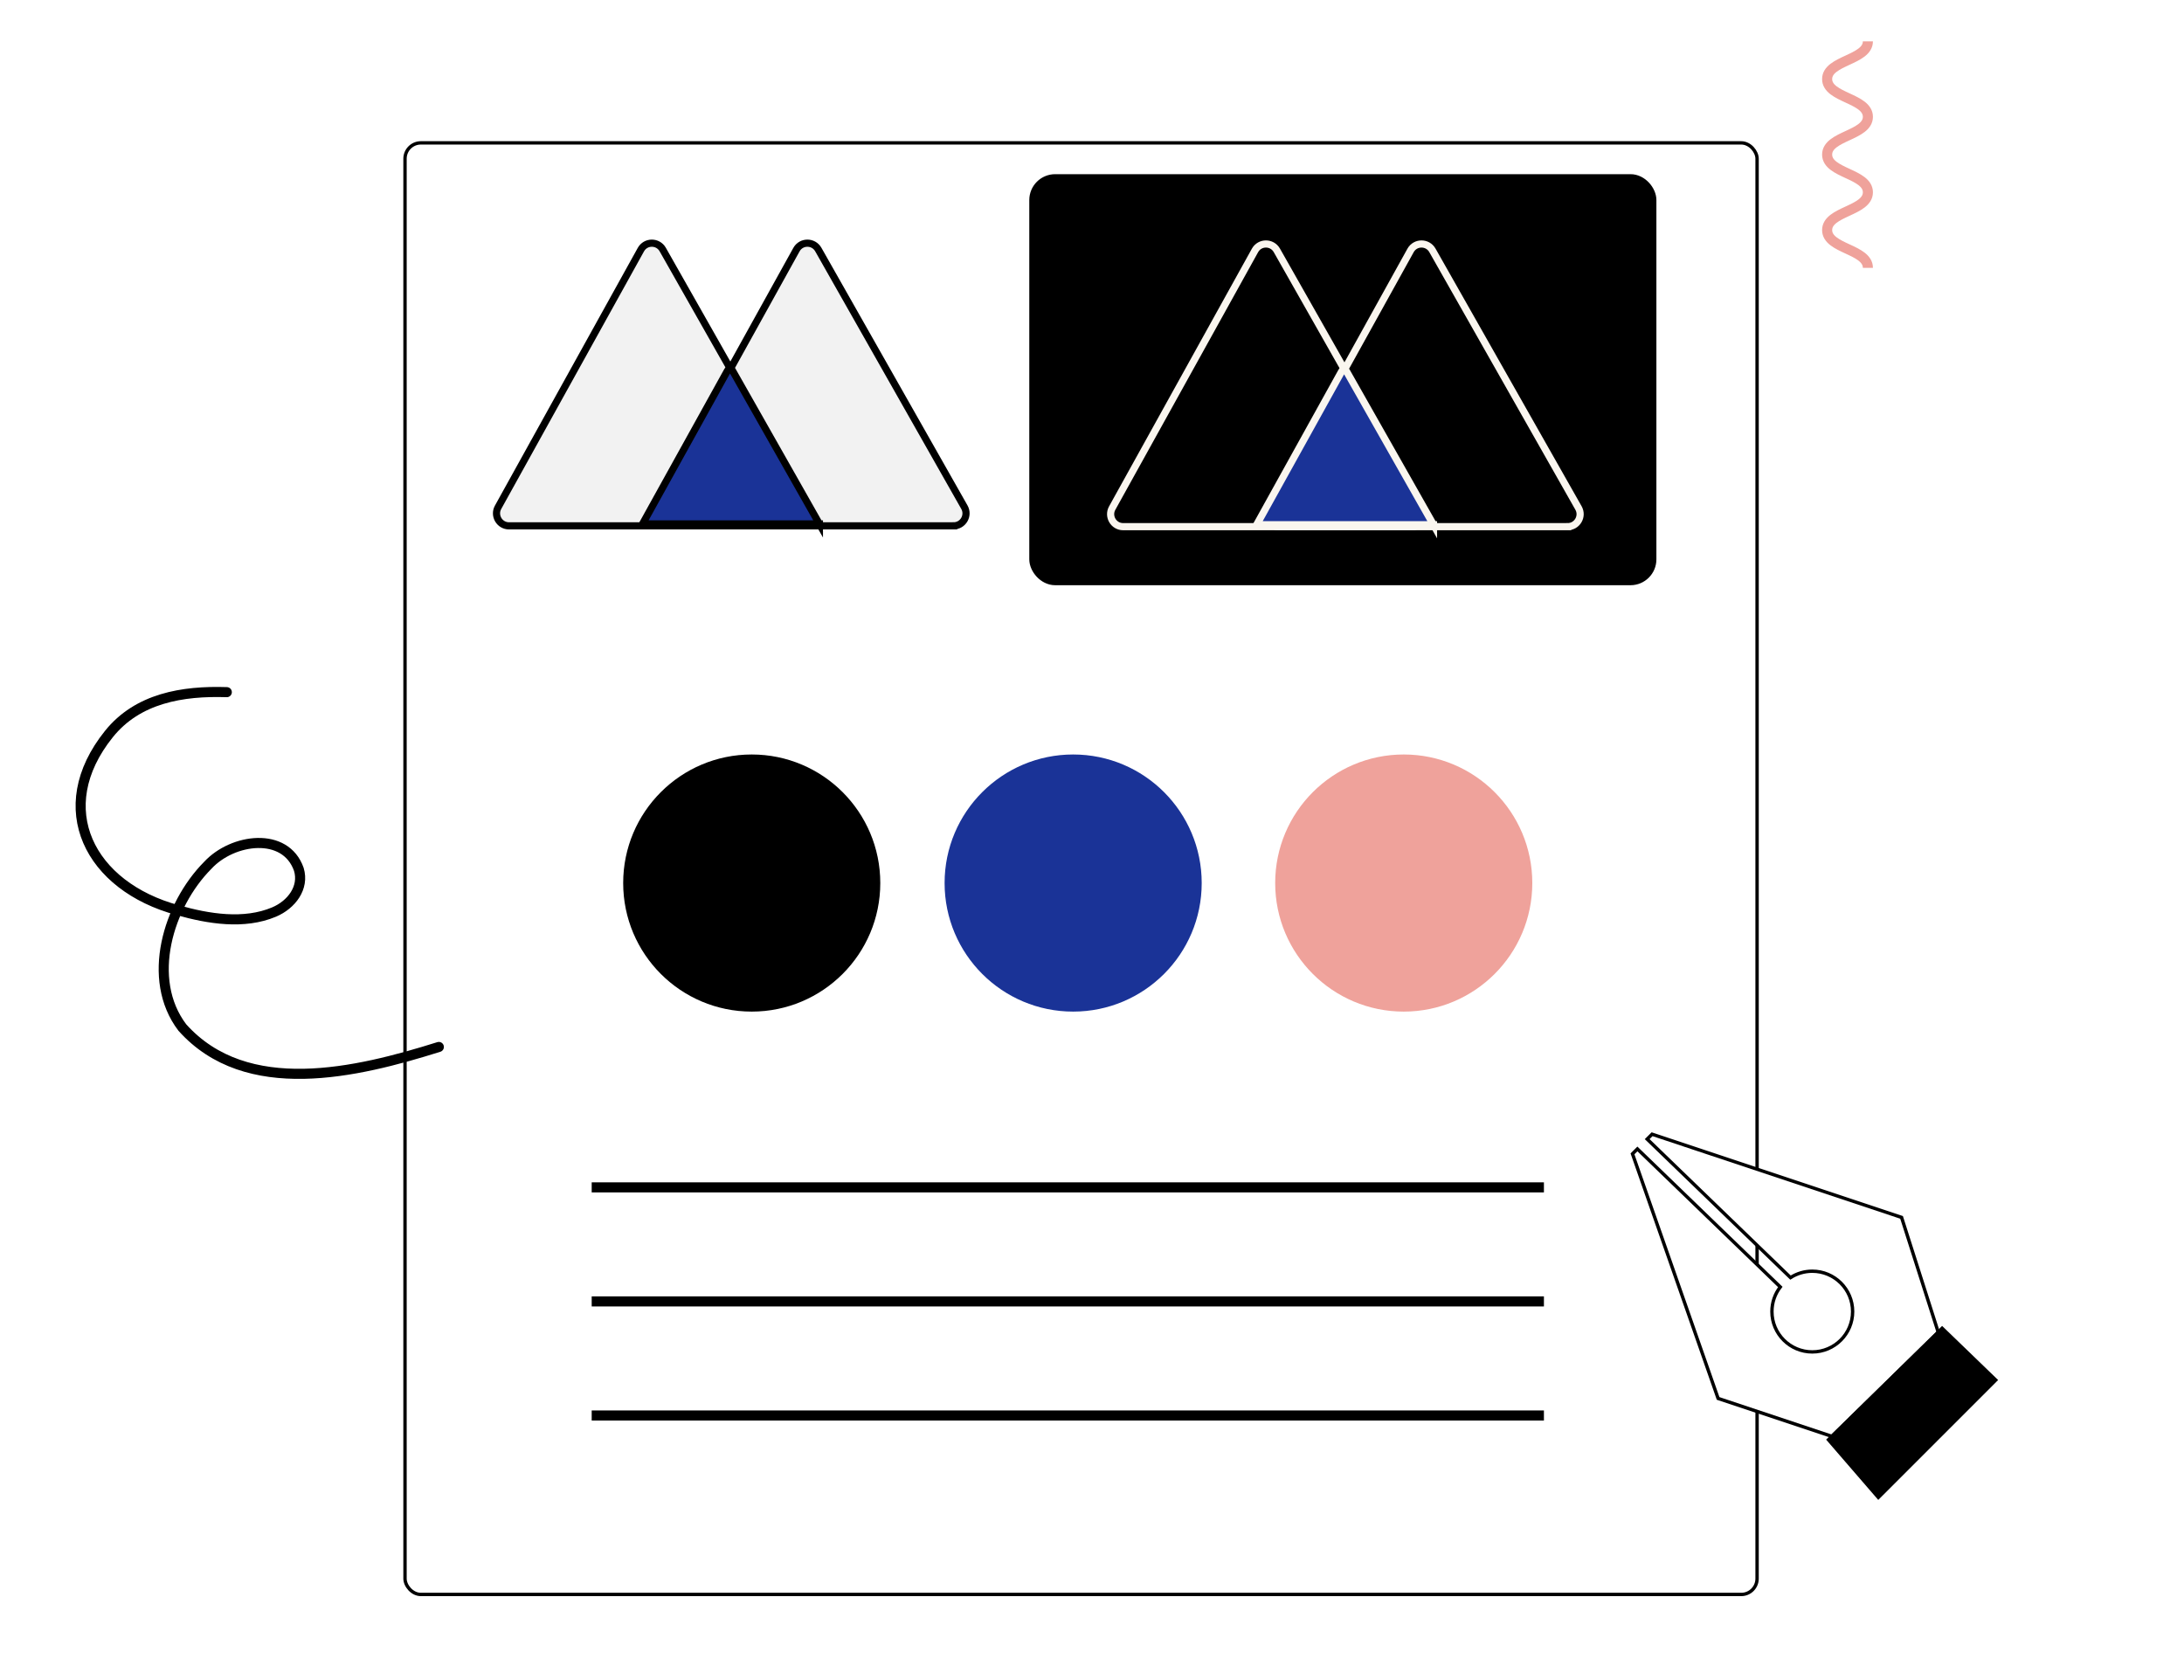 <?xml version="1.0" encoding="UTF-8"?>
<svg id="Capa_3" xmlns="http://www.w3.org/2000/svg" xmlns:xlink="http://www.w3.org/1999/xlink" viewBox="0 0 650 500">
  <defs>
    <filter id="drop-shadow-69" x="111.52" y="33.5" width="411.92" height="441.52" filterUnits="userSpaceOnUse">
      <feOffset dx="8.52" dy="8.52"/>
      <feGaussianBlur result="blur" stdDeviation="0"/>
      <feFlood flood-color="#000" flood-opacity="1"/>
      <feComposite in2="blur" operator="in"/>
      <feComposite in="SourceGraphic"/>
    </filter>
    <filter id="drop-shadow-70" x="481.29" y="332.98" width="113.39" height="113.4" filterUnits="userSpaceOnUse">
      <feOffset dx="4" dy="4"/>
      <feGaussianBlur result="blur-2" stdDeviation="0"/>
      <feFlood flood-color="#000" flood-opacity="1"/>
      <feComposite in2="blur-2" operator="in"/>
      <feComposite in="SourceGraphic"/>
    </filter>
  </defs>
  <rect x="112.02" y="34" width="402.4" height="432" rx="4.71" ry="4.71" fill="#fff" filter="url(#drop-shadow-69)" stroke="#000" stroke-miterlimit="10"/>
  <path d="M283.78,156.5h-85.98c-2.84,0-4.63-3.05-3.26-5.53l42.5-76.68c1.41-2.54,5.06-2.56,6.5-.03l43.48,76.68c1.41,2.48-.39,5.56-3.24,5.56Z" fill="#f2f2f2" stroke="#000" stroke-miterlimit="10" stroke-width="2.13"/>
  <path d="M237.48,156.5h-85.98c-2.84,0-4.63-3.05-3.26-5.53l42.5-76.68c1.41-2.54,5.06-2.56,6.5-.03l43.48,76.68c1.41,2.48-.39,5.56-3.24,5.56Z" fill="#f2f2f2" stroke="#000" stroke-miterlimit="10" stroke-width="2.13"/>
  <path d="M243.87,155.92h-52.64l25.32-45.68c.31-.56,1.11-.56,1.42,0l25.9,45.69Z" fill="#1a3397" stroke="#000" stroke-miterlimit="10" stroke-width="2.13"/>
  <rect x="308.52" y="54.02" width="182.27" height="117.96" rx="5.52" ry="5.52" stroke="#000" stroke-linecap="square" stroke-miterlimit="10" stroke-width="4.37"/>
  <path d="M466.55,156.74h-85.98c-2.84,0-4.63-3.05-3.26-5.53l42.5-76.68c1.41-2.54,5.06-2.56,6.5-.03l43.48,76.68c1.41,2.48-.39,5.56-3.24,5.56Z" stroke="#faf6ef" stroke-miterlimit="10" stroke-width="2.13"/>
  <path d="M420.25,156.74h-85.98c-2.84,0-4.63-3.05-3.26-5.53l42.5-76.68c1.41-2.54,5.06-2.56,6.5-.03l43.48,76.68c1.41,2.48-.39,5.56-3.24,5.56Z" stroke="#faf6ef" stroke-miterlimit="10" stroke-width="2.13"/>
  <path d="M426.64,156.17h-52.64l25.32-45.68c.31-.56,1.11-.56,1.42,0l25.9,45.69Z" fill="#1a3397" stroke="#faf6ef" stroke-miterlimit="10" stroke-width="2.13"/>
  <circle cx="223.73" cy="262.8" r="38.26"/>
  <circle cx="319.39" cy="262.8" r="38.26" fill="#1a3397"/>
  <circle cx="417.78" cy="262.8" r="38.26" fill="#efa29b"/>
  <line x1="177.6" y1="353.37" x2="458" y2="353.37" fill="none" stroke="#000" stroke-linecap="square" stroke-miterlimit="10" stroke-width="3"/>
  <line x1="177.6" y1="387.31" x2="458" y2="387.31" fill="none" stroke="#000" stroke-linecap="square" stroke-miterlimit="10" stroke-width="3"/>
  <line x1="177.6" y1="421.26" x2="458" y2="421.26" fill="none" stroke="#000" stroke-linecap="square" stroke-miterlimit="10" stroke-width="3"/>
  <g filter="url(#drop-shadow-70)">
    <path d="M541.19,423.46l-33.85-11.28-25.48-72.79,1.46-1.46,42.53,41.08c-1.56,2.02-2.49,4.56-2.49,7.32,0,6.63,5.38,12.01,12.01,12.01,6.63,0,12.01-5.38,12.01-12.01,0-6.63-5.38-12.01-12.01-12.01-2.39,0-4.61.7-6.48,1.9l-42.66-41.21,1.46-1.46,74.25,24.75,10.92,34.21-31.66,30.94Z" fill="#fff" stroke="#000" stroke-miterlimit="10"/>
    <polygon points="540.18 424.47 574.01 391.3 589.97 406.71 555.03 441.65 540.18 424.47" stroke="#000" stroke-miterlimit="10"/>
  </g>
  <path d="M67.5,205.99c-13.19-.44-26.53,1.8-35.09,12.47-17.77,22.11-5.7,45.36,20.49,52.41,9.13,2.6,19.73,4.33,28.68.55,5.19-2.2,9-7.25,7.36-12.69-3.96-11.31-19.71-9.22-27.11-1.2-11.79,11.87-18.5,33.87-7.57,48.26,19.09,21.33,51.86,13.49,76.35,5.79" fill="none" stroke="#000" stroke-linecap="round" stroke-miterlimit="10" stroke-width="3"/>
  <path d="M555.92,12.3c0,5.61-12.13,5.61-12.13,11.23s12.13,5.62,12.13,11.23-12.13,5.62-12.13,11.24,12.13,5.62,12.13,11.23-12.13,5.62-12.13,11.24,12.13,5.62,12.13,11.24" fill="none" stroke="#efa29b" stroke-miterlimit="10" stroke-width="3"/>
</svg>